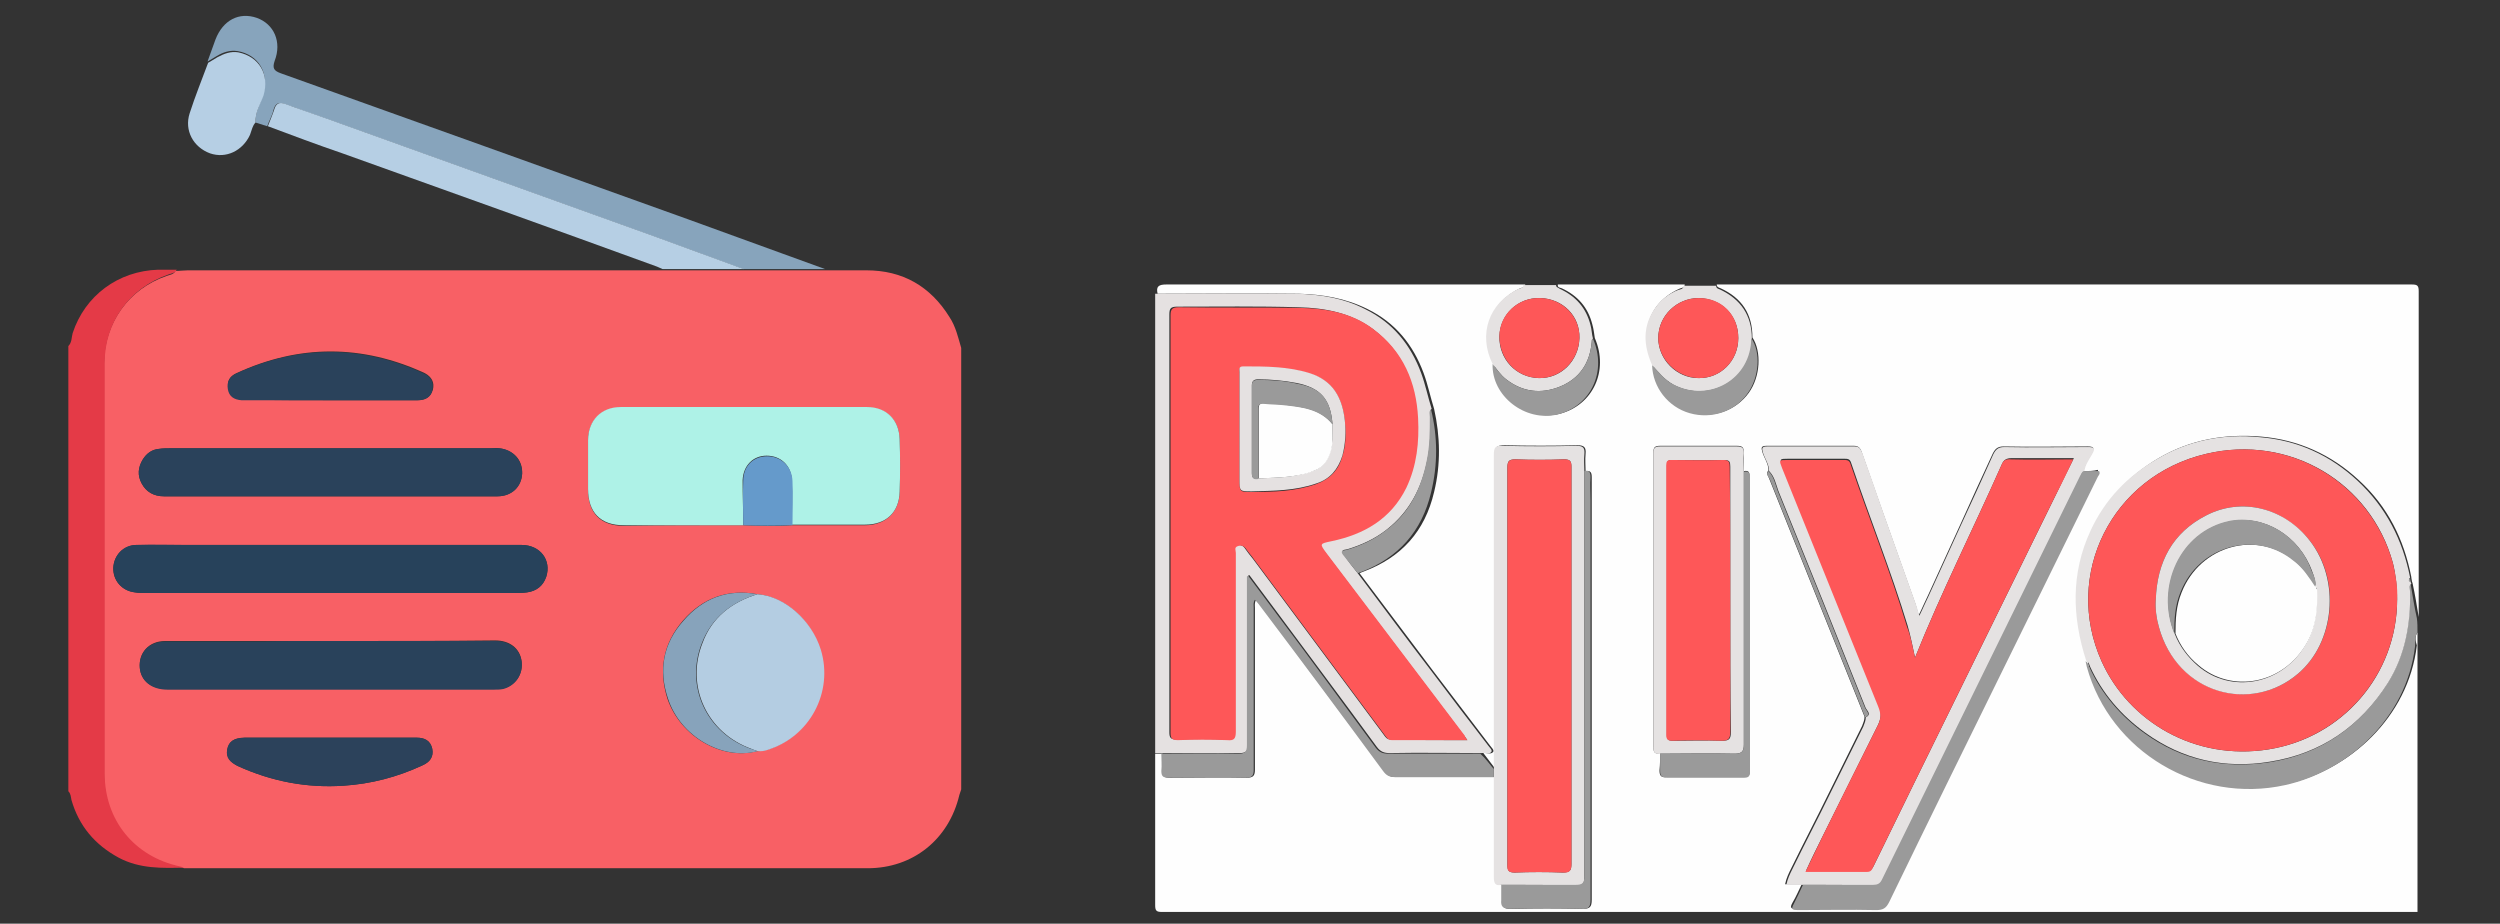 <?xml version="1.0" encoding="utf-8"?>
<!-- Generator: Adobe Illustrator 23.0.0, SVG Export Plug-In . SVG Version: 6.00 Build 0)  -->
<svg version="1.1" id="Layer_1" xmlns="http://www.w3.org/2000/svg" xmlns:xlink="http://www.w3.org/1999/xlink" x="0px" y="0px"
	 viewBox="0 0 406 150" style="enable-background:new 0 0 406 150;" xml:space="preserve">
<rect x="0" y="0" width="406" height="150" fill="#333333" stroke="none"/>
<style type="text/css">
	.st0{fill:#FEFEFE;}
	.st1{fill:#E5E1E1;}
	.st2{fill:#9A9A9A;}
	.st3{fill:#E5E2E2;}
	.st4{fill:#FE5758;}
	.st5{fill:#F86065;}
	.st6{fill:#E43A47;}
	.st7{fill:#AEF2E7;}
	.st8{fill:#27425B;}
	.st9{fill:#2A425B;}
	.st10{fill:#29425B;}
	.st11{fill:#87A4BC;}
	.st12{fill:#B4CDE2;}
	.st13{fill:#B6CFE4;}
	.st14{fill:#2C425B;}
	.st15{fill:#87A3BB;}
	.st16{fill:#659ACB;}
</style>
<g>
	<g>
		<path class="st0" d="M392.6,102.7c0,15.1,0,30.2,0,45.4c-68,0-135.9,0-203.9,0c-0.9,0-1.1-0.2-1.1-1.1c0-8.2,0-16.4,0-24.6
			c0.4,0,0.8,0,1.2,0c0,0.9,0.1,1.8,0,2.8c-0.1,0.9,0.3,1.1,1.2,1.1c4.2,0,8.3-0.1,12.5,0c1,0,1.3-0.3,1.3-1.3c0-8.8,0-17.5,0-26.3
			c0-0.4-0.1-0.8,0.2-1.3c0.2,0.3,0.4,0.5,0.6,0.7c6.7,9,13.5,18.1,20.2,27.1c0.5,0.7,1,1,1.9,1c5.4,0,10.7,0,16.1,0
			c0,5.4,0,10.9,0,16.3c0,0.9,0.3,1.3,1.2,1.2c0,0.8,0,1.7,0,2.5c-0.1,1.1,0.2,1.4,1.4,1.4c3.9-0.1,7.8-0.1,11.6,0
			c1.2,0,1.5-0.3,1.5-1.5c0-21.6,0-43.3,0-64.9c0-1.2,0-2.5,0-3.7c0-0.8-0.2-1.1-1-1c0-0.9-0.1-1.8,0-2.8c0.1-1-0.2-1.4-1.3-1.4
			c-4,0.1-7.9,0.1-11.9,0c-1.3,0-1.5,0.4-1.5,1.5c0,16.4,0,32.8,0,49.2c0,0.6,0,1.2,0,1.8c-0.6-0.8-1.3-1.7-1.9-2.5
			c0.5-0.1,1.2,0.3,1.6-0.2c0.2-0.3-0.3-0.7-0.5-1c-3.1-4.1-6.2-8.1-9.3-12.2c-4-5.3-7.9-10.5-11.9-15.8c0.2-0.1,0.4-0.2,0.7-0.3
			c6.1-2.3,9.9-6.5,11.4-12.9c1.1-4.5,1-9,0-13.5c-0.6-1.9-1-3.9-1.7-5.8c-1.7-4.6-4.6-8.2-9.1-10.4c-3.6-1.8-7.4-2.4-11.2-2.5
			c-7.6-0.1-15.3,0-22.9,0c-0.3-1.2,0.2-1.5,1.4-1.5c19.4,0,38.9,0,58.3,0c0,0.5-0.5,0.5-0.8,0.6c-4.9,2.3-6.6,7.4-4.2,12.2
			c-0.2,5.2,5.3,9.5,10.6,8.2c5.4-1.4,8-7,5.7-12.3c-0.1-0.7-0.2-1.5-0.4-2.2c-0.7-2.8-2.4-4.7-5-5.9c-0.3-0.1-0.7-0.1-0.6-0.6
			c6.9,0,13.8,0,20.6,0c0,0.6-0.5,0.5-0.9,0.7c-1.5,0.7-2.7,1.6-3.7,2.9c-2.1,3-1.9,6.1-0.5,9.3c0.1,3.6,2.7,6.9,6.1,7.9
			c3.6,1,7.3-0.3,9.4-3.2c1.9-2.6,2.1-6.7,0.6-9c0-3.8-1.7-6.4-5.2-8c-0.3-0.1-0.6-0.2-0.6-0.6c37.6,0,75.3,0,112.9,0
			c0.9,0,1.1,0.2,1.1,1.1c0,17.6,0,35.3,0,52.9c-0.3-1.8-0.6-3.7-1-5.5c0-0.1-0.1-0.2-0.1-0.3c0-0.2-0.1-0.4-0.1-0.7
			c-1.2-6.1-3.8-11.4-8.5-15.7c-4.5-4.2-9.9-6.6-15.9-7.1c-5.9-0.5-11.6,0.5-16.8,3.6c-4.7,2.8-8.3,6.7-10.7,11.6
			c-3.2,6.9-3,14-0.7,21.1c0.1,0.3,0.1,0.6,0.2,0.9c3.8,13.8,18.2,22.3,32.2,19.2c10-2.2,19.7-10.7,21.1-22.5
			C392.3,104.2,392.1,103.4,392.6,102.7z M283.2,76.5c0-1,0-2,0-3c0-0.8-0.2-1.1-1.1-1.1c-4.2,0-8.3,0-12.5,0
			c-0.8,0-1.1,0.2-1.1,1.1c0,15.9,0,31.9,0,47.8c0,0.9,0.3,1.2,1.1,1c0,0.9,0,1.8-0.1,2.8c0,0.8,0.2,1.2,1.1,1.1c4.2,0,8.4,0,12.6,0
			c0.7,0,1-0.2,0.9-1c0-2.4,0-4.8,0-7.2c0-13.4,0-26.9,0-40.3C284.1,77.1,284.3,76.3,283.2,76.5z M338.4,76.5c0.1-1.1,0.8-2,1.3-2.9
			c0.5-0.9,0.3-1.1-0.7-1.1c-4.5,0-9,0.1-13.6,0c-1,0-1.4,0.4-1.8,1.2c-1.8,3.9-3.6,7.8-5.3,11.6c-1.7,3.8-3.5,7.6-5.2,11.4
			c-0.5,1-0.9,2-1.5,3.2c-0.3-0.9-0.4-1.5-0.6-2c-1.8-5-3.5-9.9-5.3-14.9c-1.1-3.1-2.2-6.3-3.3-9.4c-0.2-0.6-0.4-1.2-1.3-1.2
			c-4.7,0-9.4,0-14.2,0c-0.9,0-0.9,0.3-0.7,1c0.3,1,1,1.9,1,3c-0.5,0.5,0,0.9,0.1,1.3c2.2,5.5,4.4,11,6.6,16.5
			c3,7.4,5.9,14.8,8.9,22.2c0,0.5-0.2,1-0.4,1.5c-1.8,3.6-3.6,7.3-5.4,10.9c-2,4.1-4.1,8.1-6.1,12.2c-0.4,0.8-0.8,1.6-1,2.6
			c1,0,1.9,0,2.7,0c-0.5,1-0.9,2-1.5,3c-0.5,0.9-0.2,1,0.7,1c4.2,0,8.5-0.1,12.7,0c1.1,0,1.6-0.3,2.1-1.3c6.3-13,12.7-26,19.1-39
			c4.9-10,9.9-20.1,14.8-30.1c0.1-0.2,0.3-0.5,0.2-0.9C340,76.5,339.2,76.5,338.4,76.5z"/>
		<path class="st1" d="M220.5,93.1c4,5.3,7.9,10.6,11.9,15.8c3.1,4.1,6.2,8.2,9.3,12.2c0.2,0.3,0.7,0.7,0.5,1
			c-0.4,0.5-1,0.1-1.6,0.2c-5,0-9.9-0.1-14.9,0c-0.9,0-1.5-0.2-2.1-1c-5.4-7.4-10.9-14.7-16.3-22c-1.5-2-2.9-3.9-4.4-5.9
			c-0.1,0-0.2,0.1-0.2,0.1c0,0.4,0,0.9,0,1.3c0,8.7,0,17.4,0,26.1c0,1.1-0.4,1.4-1.4,1.4c-4.2,0-8.3,0-12.5,0c-0.4,0-0.8,0-1.2,0
			c0-24.9,0-49.8,0-74.6c7.6,0,15.3-0.1,22.9,0c3.9,0.1,7.7,0.7,11.2,2.5c4.5,2.2,7.4,5.8,9.1,10.4c0.7,1.9,1.1,3.9,1.7,5.8
			c-0.4,0.3-0.2,0.8-0.2,1.2c0,2.4,0,4.8-0.5,7.1c-0.9,4.5-2.9,8.4-6.6,11.3c-1.9,1.5-4.1,2.5-6.4,3.2c-0.3,0.1-1.2,0-0.6,0.8
			C218.9,91.1,219.7,92.1,220.5,93.1z M238.3,120.2c-0.3-0.4-0.4-0.6-0.6-0.8c-7.5-9.9-15-19.8-22.5-29.7c-1.2-1.5-1.1-1.5,0.8-1.9
			c5.4-1.1,9.7-3.6,12.2-8.7c1.8-3.6,2.1-7.4,1.9-11.3c-0.3-5.8-2.4-10.8-7.2-14.4c-3.6-2.6-7.7-3.4-12-3.5
			c-6.6-0.2-13.1-0.1-19.7-0.1c-1.1,0-1.3,0.3-1.3,1.3c0,12.1,0,24.2,0,36.3c0,10.5,0,21,0,31.5c0,0.9,0.2,1.2,1.2,1.2
			c2.7-0.1,5.4-0.1,8,0c1.2,0,1.5-0.3,1.4-1.4c-0.1-9.7,0-19.4,0-29c0-0.4-0.3-1,0.3-1.1c0.6-0.2,1.1,0,1.4,0.5
			c0.4,0.6,0.9,1.2,1.3,1.7c7.1,9.5,14.1,19,21.2,28.5c0.3,0.4,0.5,0.8,1.2,0.8C230.1,120.2,234.1,120.2,238.3,120.2z"/>
		<path class="st2" d="M392.6,102.7c-0.5,0.7-0.3,1.5-0.4,2.3c-1.4,11.8-11.1,20.3-21.1,22.5c-14,3.1-28.4-5.4-32.2-19.2
			c-0.1-0.3-0.1-0.6-0.2-0.9c0.4,0.2,0.4,0.5,0.6,0.9c2,4.4,5.1,8,9,10.8c6.1,4.4,12.9,5.8,20.2,4.7c8.3-1.3,14.7-5.7,19.2-12.8
			c2.8-4.5,3.8-9.5,3.6-14.8c0-0.4-0.2-1,0.2-1.3c0.3,1.8,0.6,3.7,1,5.5C392.6,101.1,392.6,101.9,392.6,102.7z"/>
		<path class="st3" d="M252.7,46.3c0,0.4,0.4,0.4,0.6,0.6c2.6,1.2,4.3,3.1,5,5.9c0.2,0.7,0.2,1.5,0.4,2.2c-0.2,0.1-0.2,0.3-0.2,0.5
			c-0.3,3.5-2,6-5.2,7.3c-3,1.2-6,0.9-8.7-1.2c-0.9-0.7-1.5-1.6-2.2-2.5c-2.4-4.8-0.6-9.9,4.2-12.2c0.3-0.1,0.8-0.1,0.8-0.6
			C249.2,46.3,250.9,46.3,252.7,46.3z M250.1,48.4c-3.6-0.1-6.5,2.7-6.6,6.2c-0.1,3.7,2.7,6.7,6.4,6.8c3.6,0.1,6.5-2.8,6.6-6.5
			C256.6,51.3,253.8,48.5,250.1,48.4z"/>
		<path class="st3" d="M268.3,59.3c-1.4-3.2-1.6-6.3,0.5-9.3c0.9-1.3,2.2-2.3,3.7-2.9c0.3-0.1,0.9-0.1,0.9-0.7c1.8,0,3.5,0,5.3,0
			c0,0.4,0.3,0.5,0.6,0.6c3.4,1.6,5.2,4.2,5.2,8c0,6.7-6.9,10.5-12.7,7.5C270.2,61.6,269.3,60.4,268.3,59.3z M282.3,54.9
			c0-3.7-2.7-6.4-6.4-6.5c-3.6,0-6.6,2.9-6.6,6.5c0,3.5,3,6.5,6.5,6.5C279.4,61.5,282.3,58.6,282.3,54.9z"/>
		<path class="st3" d="M292.8,143.7c-0.9,0-1.8,0-2.7,0c0.2-1,0.6-1.8,1-2.6c2-4.1,4.1-8.1,6.1-12.2c1.8-3.6,3.6-7.3,5.4-10.9
			c0.2-0.5,0.4-1,0.4-1.5c1-0.5,0.2-1.1,0-1.5c-4.7-11.8-9.4-23.5-14.2-35.3c-0.4-1.1-0.6-2.3-1.5-3.2c0-1.1-0.7-2-1-3
			c-0.2-0.7-0.2-1,0.7-1c4.7,0,9.4,0,14.2,0c0.9,0,1,0.6,1.3,1.2c1.1,3.1,2.2,6.2,3.3,9.4c1.8,5,3.5,9.9,5.3,14.9
			c0.2,0.6,0.4,1.2,0.6,2c0.6-1.2,1-2.2,1.5-3.2c1.7-3.8,3.5-7.6,5.2-11.4c1.8-3.9,3.6-7.8,5.3-11.6c0.4-0.8,0.8-1.2,1.8-1.2
			c4.5,0.1,9,0,13.6,0c1,0,1.2,0.2,0.7,1.1c-0.5,0.9-1.2,1.8-1.3,2.9c-0.4,0.1-0.5,0.5-0.6,0.8c-3.5,7.2-7.1,14.4-10.6,21.6
			c-7.2,14.7-14.4,29.3-21.6,44c-0.3,0.6-0.7,0.8-1.4,0.8C300.4,143.7,296.6,143.7,292.8,143.7z M311,106.8
			c-0.4-1.8-0.7-3.5-1.2-5.2c-2.7-8.9-6.2-17.6-9.2-26.5c-0.2-0.6-0.6-0.6-1.1-0.6c-3,0-6.1,0-9.1,0c-1.4,0-1.4,0-0.9,1.3
			c5.2,12.9,10.3,25.8,15.6,38.7c0.5,1.2,0.4,2.1-0.1,3.2c-3,6-6,12.1-9,18.1c-0.9,1.8-1.8,3.6-2.7,5.6c3.5,0,6.7,0,10,0
			c0.6,0,0.8-0.4,1-0.8c2.2-4.5,4.4-9,6.6-13.5c7.7-15.6,15.3-31.2,23-46.8c0.9-1.9,1.9-3.9,2.9-5.9c-3.5,0-6.8,0-10.1,0
			c-0.9,0-1.3,0.3-1.6,1C320.4,86,315.3,96.1,311,106.8z"/>
		<path class="st3" d="M243.8,143.7c-0.9,0.2-1.2-0.2-1.2-1.2c0-5.4,0-10.9,0-16.3c0-0.4,0-0.9,0-1.3c0-0.6,0-1.2,0-1.8
			c0-16.4,0-32.8,0-49.2c0-1.2,0.2-1.6,1.5-1.5c4,0.1,7.9,0.1,11.9,0c1.1,0,1.4,0.3,1.3,1.4c-0.1,0.9,0,1.8,0,2.8
			c0,21.9,0,43.9,0,65.8c0,1.1-0.2,1.4-1.4,1.4C251.9,143.7,247.8,143.7,243.8,143.7z M244.8,108c0,10.8,0,21.6,0,32.4
			c0,1,0.2,1.3,1.2,1.3c2.6-0.1,5.2-0.1,7.8,0c1.2,0,1.4-0.4,1.4-1.4c0-14.6,0-29.1,0-43.7c0-6.9,0-13.8,0-20.8
			c0-0.9-0.2-1.2-1.2-1.2c-2.6,0.1-5.3,0.1-7.9,0c-1.1,0-1.3,0.3-1.3,1.4C244.8,86.6,244.8,97.3,244.8,108z"/>
		<path class="st3" d="M391.6,94.8c-0.5,0.4-0.2,0.9-0.2,1.3c0.1,5.3-0.8,10.3-3.6,14.8c-4.5,7.1-10.9,11.5-19.2,12.8
			c-7.3,1.2-14.1-0.3-20.2-4.7c-3.9-2.8-7-6.4-9-10.8c-0.1-0.3-0.2-0.7-0.6-0.9c-2.3-7.1-2.5-14.2,0.7-21.1c2.3-5,5.9-8.8,10.7-11.6
			c5.2-3.1,10.9-4.2,16.8-3.6c6.1,0.5,11.4,2.9,15.9,7.1c4.6,4.3,7.3,9.6,8.5,15.7c-0.3,0.3-0.2,0.5,0.1,0.7
			C391.5,94.6,391.6,94.7,391.6,94.8z M389.3,97.3c0-1.8-0.2-3.9-0.7-5.9c-3.6-13.1-16.8-20.9-30.3-17.7
			c-15.4,3.6-23.3,19.7-17,33.7c4.4,9.8,15.2,16.2,27.1,14.3C380.4,119.8,389.3,109.6,389.3,97.3z"/>
		<path class="st2" d="M292.8,143.7c3.8,0,7.6,0,11.4,0c0.7,0,1.1-0.2,1.4-0.8c7.2-14.7,14.4-29.3,21.6-44
			c3.5-7.2,7.1-14.4,10.6-21.6c0.2-0.3,0.3-0.7,0.6-0.8c0.8,0,1.7,0,2.5,0c0.2,0.4,0,0.6-0.2,0.9c-4.9,10-9.9,20.1-14.8,30.1
			c-6.4,13-12.8,26-19.1,39c-0.5,1-1,1.3-2.1,1.3c-4.2-0.1-8.5,0-12.7,0c-0.9,0-1.2-0.1-0.7-1C291.8,145.8,292.3,144.8,292.8,143.7z
			"/>
		<path class="st3" d="M269.6,122.4c-0.8,0.1-1.1-0.2-1.1-1c0-15.9,0-31.9,0-47.8c0-0.9,0.3-1.1,1.1-1.1c4.2,0,8.3,0,12.5,0
			c0.9,0,1.1,0.3,1.1,1.1c-0.1,1,0,2,0,3c0,14.8,0,29.5,0,44.3c0,1.1-0.3,1.5-1.5,1.5C277.7,122.3,273.6,122.4,269.6,122.4z
			 M281,97.6c0-7.3,0-14.5,0-21.8c0-0.8-0.1-1.1-1-1.1c-2.8,0.1-5.7,0-8.5,0c-0.7,0-0.8,0.3-0.8,0.9c0,14.6,0,29.2,0,43.8
			c0,0.7,0.2,0.9,1,0.9c2.6,0,5.3-0.1,7.9,0c1.2,0,1.5-0.2,1.5-1.5C281,111.7,281,104.6,281,97.6z"/>
		<path class="st2" d="M242.6,124.9c0,0.4,0,0.9,0,1.3c-5.4,0-10.7,0-16.1,0c-0.9,0-1.4-0.3-1.9-1c-6.7-9.1-13.4-18.1-20.2-27.1
			c-0.2-0.2-0.3-0.4-0.6-0.7c-0.3,0.4-0.2,0.9-0.2,1.3c0,8.8,0,17.5,0,26.3c0,1-0.3,1.3-1.3,1.3c-4.2-0.1-8.3,0-12.5,0
			c-0.9,0-1.2-0.2-1.2-1.1c0.1-0.9,0-1.8,0-2.8c4.2,0,8.3-0.1,12.5,0c1.1,0,1.4-0.3,1.4-1.4c0-8.7,0-17.4,0-26.1c0-0.4,0-0.9,0-1.3
			c0.1,0,0.2-0.1,0.2-0.1c1.5,2,2.9,3.9,4.4,5.9c5.5,7.3,10.9,14.7,16.3,22c0.6,0.8,1.2,1,2.1,1c5,0,9.9,0,14.9,0
			C241.3,123.2,241.9,124.1,242.6,124.9z"/>
		<path class="st2" d="M243.8,143.7c4,0,8.1,0,12.1,0c1.1,0,1.4-0.3,1.4-1.4c0-21.9,0-43.9,0-65.8c0.8-0.2,1,0.2,1,1
			c-0.1,1.2,0,2.5,0,3.7c0,21.6,0,43.3,0,64.9c0,1.2-0.3,1.6-1.5,1.5c-3.9-0.1-7.8-0.1-11.6,0c-1.1,0-1.5-0.4-1.4-1.4
			C243.8,145.4,243.8,144.6,243.8,143.7z"/>
		<path class="st2" d="M269.6,122.4c4,0,8.1-0.1,12.1,0c1.2,0,1.5-0.4,1.5-1.5c0-14.8,0-29.5,0-44.3c1.1-0.2,1,0.6,1,1.2
			c0,13.4,0,26.9,0,40.3c0,2.4,0,4.8,0,7.2c0,0.7-0.2,1-0.9,1c-4.2,0-8.4,0-12.6,0c-0.9,0-1.1-0.4-1.1-1.1
			C269.6,124.2,269.6,123.3,269.6,122.4z"/>
		<path class="st2" d="M220.5,93.1c-0.8-1-1.6-2-2.4-3c-0.6-0.8,0.3-0.7,0.6-0.8c2.3-0.7,4.5-1.7,6.4-3.2c3.8-2.8,5.7-6.8,6.6-11.3
			c0.5-2.4,0.5-4.7,0.5-7.1c0-0.4-0.2-0.9,0.2-1.2c1.1,4.5,1.1,9,0,13.5c-1.5,6.3-5.3,10.6-11.4,12.9C221,92.9,220.7,93,220.5,93.1z
			"/>
		<path class="st2" d="M242.4,59.1c0.7,0.9,1.3,1.8,2.2,2.5c2.7,2.1,5.6,2.4,8.7,1.2c3.2-1.3,4.9-3.8,5.2-7.3c0-0.2,0-0.4,0.2-0.5
			c2.3,5.3-0.3,10.9-5.7,12.3C247.7,68.6,242.2,64.3,242.4,59.1z"/>
		<path class="st2" d="M268.3,59.3c1.1,1.1,2,2.4,3.4,3.1c5.8,3.1,12.7-0.8,12.7-7.5c1.6,2.3,1.3,6.4-0.6,9c-2.1,3-5.9,4.2-9.4,3.2
			C270.9,66.1,268.4,62.9,268.3,59.3z"/>
		<path class="st2" d="M287.2,76.5c0.9,0.9,1.1,2.1,1.5,3.2c4.8,11.8,9.5,23.5,14.2,35.3c0.2,0.4,1,1.1,0,1.5
			c-3-7.4-5.9-14.8-8.9-22.2c-2.2-5.5-4.4-11-6.6-16.5C287.2,77.4,286.7,77,287.2,76.5z"/>
		<path class="st2" d="M391.5,94.6c-0.4-0.2-0.4-0.4-0.1-0.7C391.4,94.1,391.5,94.3,391.5,94.6z"/>
		<path class="st4" d="M238.3,120.2c-4.2,0-8.2,0-12.2,0c-0.7,0-0.9-0.4-1.2-0.8c-7.1-9.5-14.1-19-21.2-28.5
			c-0.4-0.6-0.9-1.1-1.3-1.7c-0.4-0.6-0.9-0.7-1.4-0.5c-0.6,0.2-0.3,0.7-0.3,1.1c0,9.7,0,19.4,0,29c0,1.2-0.3,1.5-1.4,1.4
			c-2.7-0.1-5.4-0.1-8,0c-1,0-1.2-0.3-1.2-1.2c0-10.5,0-21,0-31.5c0-12.1,0-24.2,0-36.3c0-1,0.3-1.3,1.3-1.3
			c6.6,0.1,13.1,0,19.7,0.1c4.3,0.1,8.5,0.8,12,3.5c4.8,3.6,6.9,8.6,7.2,14.4c0.2,3.9-0.2,7.7-1.9,11.3c-2.5,5.1-6.9,7.6-12.2,8.7
			c-1.9,0.4-1.9,0.4-0.8,1.9c7.5,9.9,15,19.8,22.5,29.7C237.9,119.6,238,119.8,238.3,120.2z M201.3,69.6c0,2.8,0,5.5,0,8.3
			c0,2,0,2,2,2c3.6,0,7.1-0.1,10.5-1.3c2.2-0.8,3.6-2.3,4.2-4.5c0.6-1.9,0.6-3.8,0.4-5.7c-0.4-3.7-1.9-6.6-5.7-7.7
			c-3.5-1.1-7.2-1.1-10.8-1.1c-0.8,0-0.6,0.5-0.6,1C201.3,63.5,201.3,66.6,201.3,69.6z"/>
		<path class="st4" d="M250.1,48.4c3.7,0.1,6.5,3,6.4,6.5c-0.1,3.7-3.1,6.6-6.6,6.5c-3.7-0.1-6.4-3.1-6.4-6.8
			C243.5,51.1,246.5,48.3,250.1,48.4z"/>
		<path class="st4" d="M282.3,54.9c0,3.7-2.9,6.6-6.5,6.5c-3.5-0.1-6.5-3.1-6.5-6.5c0-3.6,3-6.5,6.6-6.5
			C279.6,48.4,282.3,51.1,282.3,54.9z"/>
		<path class="st4" d="M311,106.8c4.3-10.7,9.4-20.8,14-31.2c0.3-0.8,0.7-1.1,1.6-1c3.3,0.1,6.6,0,10.1,0c-1,2.1-1.9,4-2.9,5.9
			c-7.7,15.6-15.3,31.2-23,46.8c-2.2,4.5-4.4,9-6.6,13.5c-0.2,0.4-0.3,0.8-1,0.8c-3.3,0-6.5,0-10,0c1-2,1.8-3.8,2.7-5.6
			c3-6.1,6-12.1,9-18.1c0.6-1.1,0.6-2,0.1-3.2c-5.2-12.9-10.4-25.8-15.6-38.7c-0.5-1.3-0.5-1.3,0.9-1.3c3,0,6.1,0,9.1,0
			c0.5,0,0.9,0,1.1,0.6c3,8.8,6.5,17.5,9.2,26.5C310.3,103.3,310.6,105,311,106.8z"/>
		<path class="st4" d="M244.8,108c0-10.7,0-21.4,0-32c0-1,0.2-1.4,1.3-1.4c2.6,0.1,5.3,0.1,7.9,0c1,0,1.2,0.3,1.2,1.2
			c0,6.9,0,13.8,0,20.8c0,14.6,0,29.1,0,43.7c0,1-0.2,1.5-1.4,1.4c-2.6-0.1-5.2-0.1-7.8,0c-1,0-1.3-0.3-1.2-1.3
			C244.8,129.6,244.8,118.8,244.8,108z"/>
		<path class="st4" d="M389.3,97.3c0,12.3-9,22.5-20.9,24.4c-11.9,1.9-22.7-4.5-27.1-14.3c-6.3-14,1.6-30.1,17-33.7
			c13.4-3.2,26.6,4.6,30.3,17.7C389.1,93.5,389.4,95.5,389.3,97.3z M350.1,97.4c-0.1,1.5,0.1,3,0.5,4.4c3,10.9,15,14.1,22.6,7.6
			c6-5.1,7-15.2,1.9-21.6c-4.2-5.3-11-7.1-16.8-4.1C352.8,86.5,350.3,91.3,350.1,97.4z"/>
		<path class="st4" d="M281,97.6c0,7.1,0,14.2,0,21.2c0,1.3-0.4,1.5-1.5,1.5c-2.6-0.1-5.3-0.1-7.9,0c-0.7,0-1-0.2-1-0.9
			c0-14.6,0-29.2,0-43.8c0-0.6,0.1-0.9,0.8-0.9c2.8,0,5.7,0.1,8.5,0c0.9,0,1,0.4,1,1.1C281,83,281,90.3,281,97.6z"/>
		<path class="st1" d="M201.3,69.6c0-3,0-6.1,0-9.1c0-0.5-0.2-1,0.6-1c3.6,0,7.3,0,10.8,1.1c3.8,1.2,5.3,4,5.7,7.7
			c0.2,1.9,0.1,3.8-0.4,5.7c-0.7,2.2-2,3.8-4.2,4.5c-3.4,1.2-7,1.2-10.5,1.3c-2,0-2,0-2-2C201.3,75.1,201.3,72.4,201.3,69.6z
			 M216.4,68.9c-0.3-4-1.9-5.9-5.8-6.7c-2.1-0.4-4.2-0.6-6.3-0.6c-0.7,0-1,0.3-1,1c0,4.7,0,9.5,0,14.2c0,0.8,0.3,1,1,0.9
			c1.7-0.1,3.3-0.1,5-0.3c1.4-0.2,2.8-0.5,4.1-1c1.6-0.6,2.3-1.9,2.7-3.4C216.5,71.6,216.4,70.2,216.4,68.9z"/>
		<path class="st3" d="M350.1,97.4c0.2-6.1,2.7-10.9,8.2-13.7c5.8-3,12.7-1.2,16.8,4.1c5,6.4,4.1,16.5-1.9,21.6
			c-7.6,6.5-19.6,3.4-22.6-7.6C350.2,100.4,350,98.9,350.1,97.4z M376,95.3L376,95.3c0.1-0.9-0.2-1.7-0.5-2.5
			c-2.1-5.8-7.9-9.3-13.4-8.1c-8,1.6-12,10.7-8.9,18.3c0.8,2,2.1,3.7,3.7,5.1c5.3,4.6,13.8,3.3,17.7-3.7c1.5-2.7,1.7-5.6,1.6-8.6
			C376.2,95.5,376.1,95.4,376,95.3z"/>
		<path class="st0" d="M216.4,68.9c0,1.4,0.1,2.8-0.2,4.1c-0.4,1.5-1.1,2.8-2.7,3.4c-1.3,0.6-2.7,0.8-4.1,1c-1.6,0.2-3.3,0.2-5,0.3
			c0-3.8,0-7.5,0-11.3c0-0.8,0.3-1,1.1-0.9c1,0.1,2,0.1,3,0.2C211.4,66.1,214.4,66.3,216.4,68.9z"/>
		<path class="st2" d="M216.4,68.9c-2.1-2.5-5.1-2.8-8-3.1c-1-0.1-2-0.1-3-0.2c-0.8-0.1-1.1,0.1-1.1,0.9c0,3.8,0,7.5,0,11.3
			c-0.7,0.1-1-0.1-1-0.9c0-4.7,0-9.5,0-14.2c0-0.7,0.2-1,1-1c2.1,0,4.2,0.1,6.3,0.6C214.6,63,216.1,64.9,216.4,68.9z"/>
		<path class="st0" d="M376.3,95.7c0.1,3-0.1,5.9-1.6,8.6c-3.9,7-12.4,8.3-17.7,3.7c-1.7-1.4-2.9-3.1-3.7-5.1c0-2.3,0.1-4.5,1-6.7
			c3-7.6,12.2-10.2,18.4-5.1c1.4,1.2,2.5,2.7,3.5,4.2c0,0,0,0,0,0C376.1,95.4,376.1,95.6,376.3,95.7z"/>
		<path class="st2" d="M376,95.3c-1-1.5-2-3.1-3.5-4.2c-6.2-5.1-15.4-2.5-18.4,5.1c-0.9,2.2-1,4.4-1,6.7c-3.1-7.6,0.9-16.6,8.9-18.3
			c5.5-1.1,11.4,2.3,13.4,8.1C375.8,93.5,376.2,94.4,376,95.3z"/>
		<path class="st2" d="M376.3,95.7c-0.2-0.1-0.2-0.3-0.2-0.4C376.1,95.4,376.2,95.5,376.3,95.7z"/>
	</g>
</g>
<g>
	<path class="st5" d="M156.1,56.5c0,23.9,0,47.8,0,71.7c-0.1,0.3-0.2,0.6-0.3,0.9c-1.7,7.2-7.5,11.9-14.9,11.9
		c-36.1,0-72.2,0-108.3,0c-0.9,0-1.8,0-2.7,0c-0.3-0.1-0.5-0.2-0.8-0.2c-7.4-1.6-12.2-7.4-12.2-15.1c0-22.2,0-44.5,0-66.7
		c0-6.5,4-12.1,10.2-14.2c0.5-0.2,1.1-0.2,1.4-0.8c0.7,0,1.4-0.1,2-0.1c4.4,0,8.9,0,13.3,0c4.4,0,8.9,0,13.3,0c0.7,0,1.3,0,2,0
		c27.2,0,54.4,0,81.6,0c5.9,0,10.4,2.6,13.5,7.6C155.2,53,155.6,54.8,156.1,56.5z M123,96.5c-4.8-0.9-8.9,0.6-12.1,4.3
		c-3.2,3.7-4,8-2.5,12.7c2.1,6.1,8.8,10,14.5,8.5c0.5,0,1-0.1,1.5-0.2c6.9-2,10.8-9.4,8.7-16.3C131.8,100.7,127.4,96.9,123,96.5z
		 M120.7,85.3c2.6,0.1,5.3,0.2,7.9,0c4,0,7.9,0,11.9,0c3.3,0,5.5-2.1,5.6-5.3c0.1-2.9,0.1-5.8,0-8.6c-0.1-3.2-2.1-5.2-5.3-5.2
		c-13.3,0-26.6,0-40,0c-3.2,0-5.3,2.2-5.3,5.4c0,2.6,0,5.3,0,7.9c0,3.8,2,5.9,5.8,5.9C107.7,85.3,114.2,85.3,120.7,85.3z M53.8,88.5
		c-7.8,0-15.7,0-23.5,0c-2.7,0-5.5,0-8.2,0c-2.1,0.1-3.6,1.7-3.7,3.7c-0.1,2.1,1.4,3.7,3.5,4c0.6,0.1,1.2,0.1,1.8,0.1
		c20,0,40,0,59.9,0c0.7,0,1.3,0,2-0.1c1.5-0.2,2.6-1.1,3.1-2.5c0.9-2.7-1-5.2-4-5.2C74.4,88.5,64.1,88.5,53.8,88.5z M53.7,80.6
		c3.2,0,6.3,0,9.5,0c5.9,0,11.7,0,17.6,0c2.3,0,3.9-1.6,4-3.7c0.1-2.2-1.4-3.8-3.7-4.1c-0.5-0.1-1,0-1.6,0c-17.2,0-34.5,0-51.7,0
		c-0.7,0-1.3,0-2,0.1c-1.2,0.1-2,0.8-2.6,1.7c-0.8,1.3-0.9,2.6-0.2,3.9c0.7,1.4,2,2.1,3.6,2.1C35.6,80.6,44.6,80.6,53.7,80.6z
		 M53.8,104.1c-3.9,0-7.7,0-11.6,0c-5.1,0-10.3,0-15.4,0c-2.6,0-4.3,1.9-4.1,4.3c0.2,2.2,1.9,3.5,4.5,3.5c17.7,0,35.3,0,53,0
		c0.5,0,1,0,1.5-0.1c2.1-0.5,3.3-2.4,3-4.5c-0.3-2-1.9-3.3-4.3-3.3C71.5,104.1,62.6,104.1,53.8,104.1z M53.6,119.8
		c-4.6,0-9.3,0-13.9,0c-1.7,0-2.5,0.6-2.8,1.9c-0.2,1.4,0.6,2.1,1.7,2.7c5.5,2.5,11.2,3.6,17.2,3.2c4.5-0.3,8.7-1.4,12.8-3.3
		c1.2-0.5,1.8-1.3,1.6-2.7c-0.3-1.4-1.3-1.8-2.5-1.8c-0.4,0-0.8,0-1.1,0C62.3,119.8,58,119.8,53.6,119.8z M53.5,65
		c4.8,0,9.5,0,14.3,0c1.2,0,2.1-0.4,2.5-1.7c0.3-1.2-0.2-2.1-1.3-2.7c-10.2-4.7-20.4-4.7-30.6,0c-1.1,0.5-1.6,1.3-1.3,2.5
		c0.2,1.2,1.1,1.7,2.2,1.8c0.4,0,0.8,0,1.1,0C44.7,65,49.1,65,53.5,65z"/>
	<path class="st6" d="M30,140.9c-3.7,0.1-7.3,0.2-10.7-1.6c-3.9-2.1-6.5-5.2-7.7-9.4c-0.1-0.5-0.1-1-0.5-1.4c0-24.1,0-48.2,0-72.3
		c0.6-0.6,0.5-1.4,0.7-2.1c2-6.1,7.4-10.1,13.9-10.3c1,0,2,0,3,0c-0.3,0.6-0.9,0.6-1.4,0.8C21,46.8,17,52.4,17,58.9
		c0,22.2,0,44.5,0,66.7c0,7.6,4.8,13.5,12.2,15.1C29.4,140.7,29.7,140.9,30,140.9z"/>
	<path class="st7" d="M120.7,85.3c-6.5,0-12.9,0-19.4,0c-3.8,0-5.8-2.1-5.8-5.9c0-2.6,0-5.3,0-7.9c0-3.2,2.1-5.4,5.3-5.4
		c13.3,0,26.6,0,40,0c3.2,0,5.2,2.1,5.3,5.2c0.1,2.9,0.1,5.8,0,8.6c-0.1,3.3-2.2,5.3-5.6,5.3c-4,0-7.9,0-11.9,0c0-2.4,0.1-4.8,0-7.2
		c-0.1-2.4-1.8-4-4.1-4c-2.2,0-3.8,1.6-3.9,4C120.6,80.5,120.7,82.9,120.7,85.3z"/>
	<path class="st8" d="M53.8,88.5c10.3,0,20.6,0,30.9,0c3.1,0,4.9,2.5,4,5.2c-0.5,1.5-1.6,2.3-3.1,2.5c-0.7,0.1-1.3,0.1-2,0.1
		c-20,0-40,0-59.9,0c-0.6,0-1.2,0-1.8-0.1c-2.1-0.2-3.5-1.9-3.5-4c0.1-2,1.6-3.7,3.7-3.7c2.7-0.1,5.5,0,8.2,0
		C38.1,88.5,46,88.5,53.8,88.5z"/>
	<path class="st9" d="M53.7,80.6c-9,0-18,0-27.1,0c-1.6,0-2.8-0.7-3.6-2.1c-0.7-1.3-0.6-2.6,0.2-3.9c0.6-1,1.5-1.6,2.6-1.7
		c0.7-0.1,1.3-0.1,2-0.1c17.2,0,34.5,0,51.7,0c0.5,0,1,0,1.6,0c2.2,0.2,3.7,1.9,3.7,4.1c-0.1,2.2-1.7,3.7-4,3.7
		c-5.9,0-11.7,0-17.6,0C60,80.6,56.8,80.6,53.7,80.6z"/>
	<path class="st10" d="M53.8,104.1c8.9,0,17.8,0,26.6,0c2.4,0,4,1.3,4.3,3.3c0.3,2.1-1,4-3,4.5c-0.5,0.1-1,0.1-1.5,0.1
		c-17.7,0-35.3,0-53,0c-2.6,0-4.3-1.4-4.5-3.5c-0.2-2.5,1.5-4.3,4.1-4.3c5.1,0,10.3,0,15.4,0C46,104.1,49.9,104.1,53.8,104.1z"/>
	<path class="st11" d="M41.5,19.9c0.6,0.2,1.3,0.4,1.9,0.6c0.3-0.9,0.8-1.7,1-2.6c0.3-1.1,0.8-1.4,1.9-1c2.2,0.8,4.4,1.6,6.5,2.3
		c17.9,6.4,35.8,12.9,53.7,19.3c4.7,1.7,9.5,3.5,14.2,5.2c4.4,0,8.9,0,13.3,0c-7.4-2.7-14.9-5.4-22.3-8.1c-22-7.9-44-15.8-66.1-23.7
		c-1.1-0.4-1.4-0.8-1-2c1.2-3.1-0.1-6-2.9-7c-2.9-1-5.5,0.4-6.7,3.5c-0.4,1.2-0.9,2.4-1.3,3.6c0.5-0.3,1-0.6,1.5-0.9
		c1-0.6,2.1-1,3.4-0.8c3.4,0.6,5.2,3.6,4.1,7C42.3,16.9,41.4,18.2,41.5,19.9z"/>
	<path class="st12" d="M123,96.5c4.4,0.3,8.8,4.2,10.3,9c2.1,6.9-1.8,14.2-8.7,16.3c-0.5,0.2-1,0.2-1.5,0.2
		c-0.4-0.1-0.7-0.2-1.1-0.4c-7.2-2.6-10.7-10.2-7.9-17.2C115.6,100.3,118.8,97.8,123,96.5z"/>
	<path class="st13" d="M120.8,43.7c-4.7-1.7-9.5-3.5-14.2-5.2c-17.9-6.4-35.8-12.9-53.7-19.3c-2.2-0.8-4.4-1.5-6.5-2.3
		c-1.1-0.4-1.6-0.1-1.9,1c-0.3,0.9-0.7,1.8-1,2.6c4,1.5,8,3,12.1,4.4c17,6.1,34.1,12.2,51.1,18.4c0.3,0.1,0.6,0.3,0.9,0.4
		C112,43.7,116.4,43.7,120.8,43.7z"/>
	<path class="st14" d="M53.6,119.8c4.3,0,8.7,0,13,0c0.4,0,0.8,0,1.1,0c1.2,0,2.2,0.5,2.5,1.8c0.3,1.3-0.4,2.1-1.6,2.7
		c-4.1,1.9-8.3,3-12.8,3.3c-6,0.4-11.7-0.7-17.2-3.2c-1.2-0.6-2-1.3-1.7-2.7c0.2-1.3,1.1-1.8,2.8-1.9
		C44.4,119.8,49,119.8,53.6,119.8z"/>
	<path class="st9" d="M53.5,65c-4.4,0-8.8,0-13.2,0c-0.4,0-0.8,0-1.1,0c-1.2-0.1-2-0.6-2.2-1.8c-0.2-1.2,0.3-2,1.3-2.5
		c10.2-4.7,20.4-4.7,30.6,0c1.1,0.5,1.6,1.4,1.3,2.7C70,64.5,69,65,67.8,65C63.1,65,58.3,65,53.5,65z"/>
	<path class="st15" d="M123,96.5c-4.2,1.3-7.4,3.8-9,7.9c-2.8,7,0.7,14.6,7.9,17.2c0.4,0.1,0.7,0.2,1.1,0.4
		c-5.7,1.5-12.5-2.4-14.5-8.5c-1.6-4.7-0.8-9,2.5-12.7C114.1,97.2,118.1,95.6,123,96.5z"/>
	<path class="st16" d="M120.7,85.3c0-2.4-0.1-4.8,0-7.2c0-2.4,1.6-4,3.9-4c2.2,0,4,1.6,4.1,4c0.1,2.4,0,4.8,0,7.2
		C126,85.4,123.3,85.4,120.7,85.3z"/>
	<path class="st13" d="M41.5,19.9c-0.1-1.6,0.8-3,1.3-4.4c1-3.4-0.7-6.3-4.1-7c-1.2-0.2-2.3,0.2-3.4,0.8c-0.5,0.3-1,0.6-1.5,0.9
		c-1,2.7-2.1,5.4-3,8.2c-0.9,2.8,0.6,5.5,3.3,6.5c2.6,0.9,5.3-0.4,6.5-3C40.9,21.1,41,20.4,41.5,19.9z"/>
</g>
</svg>
